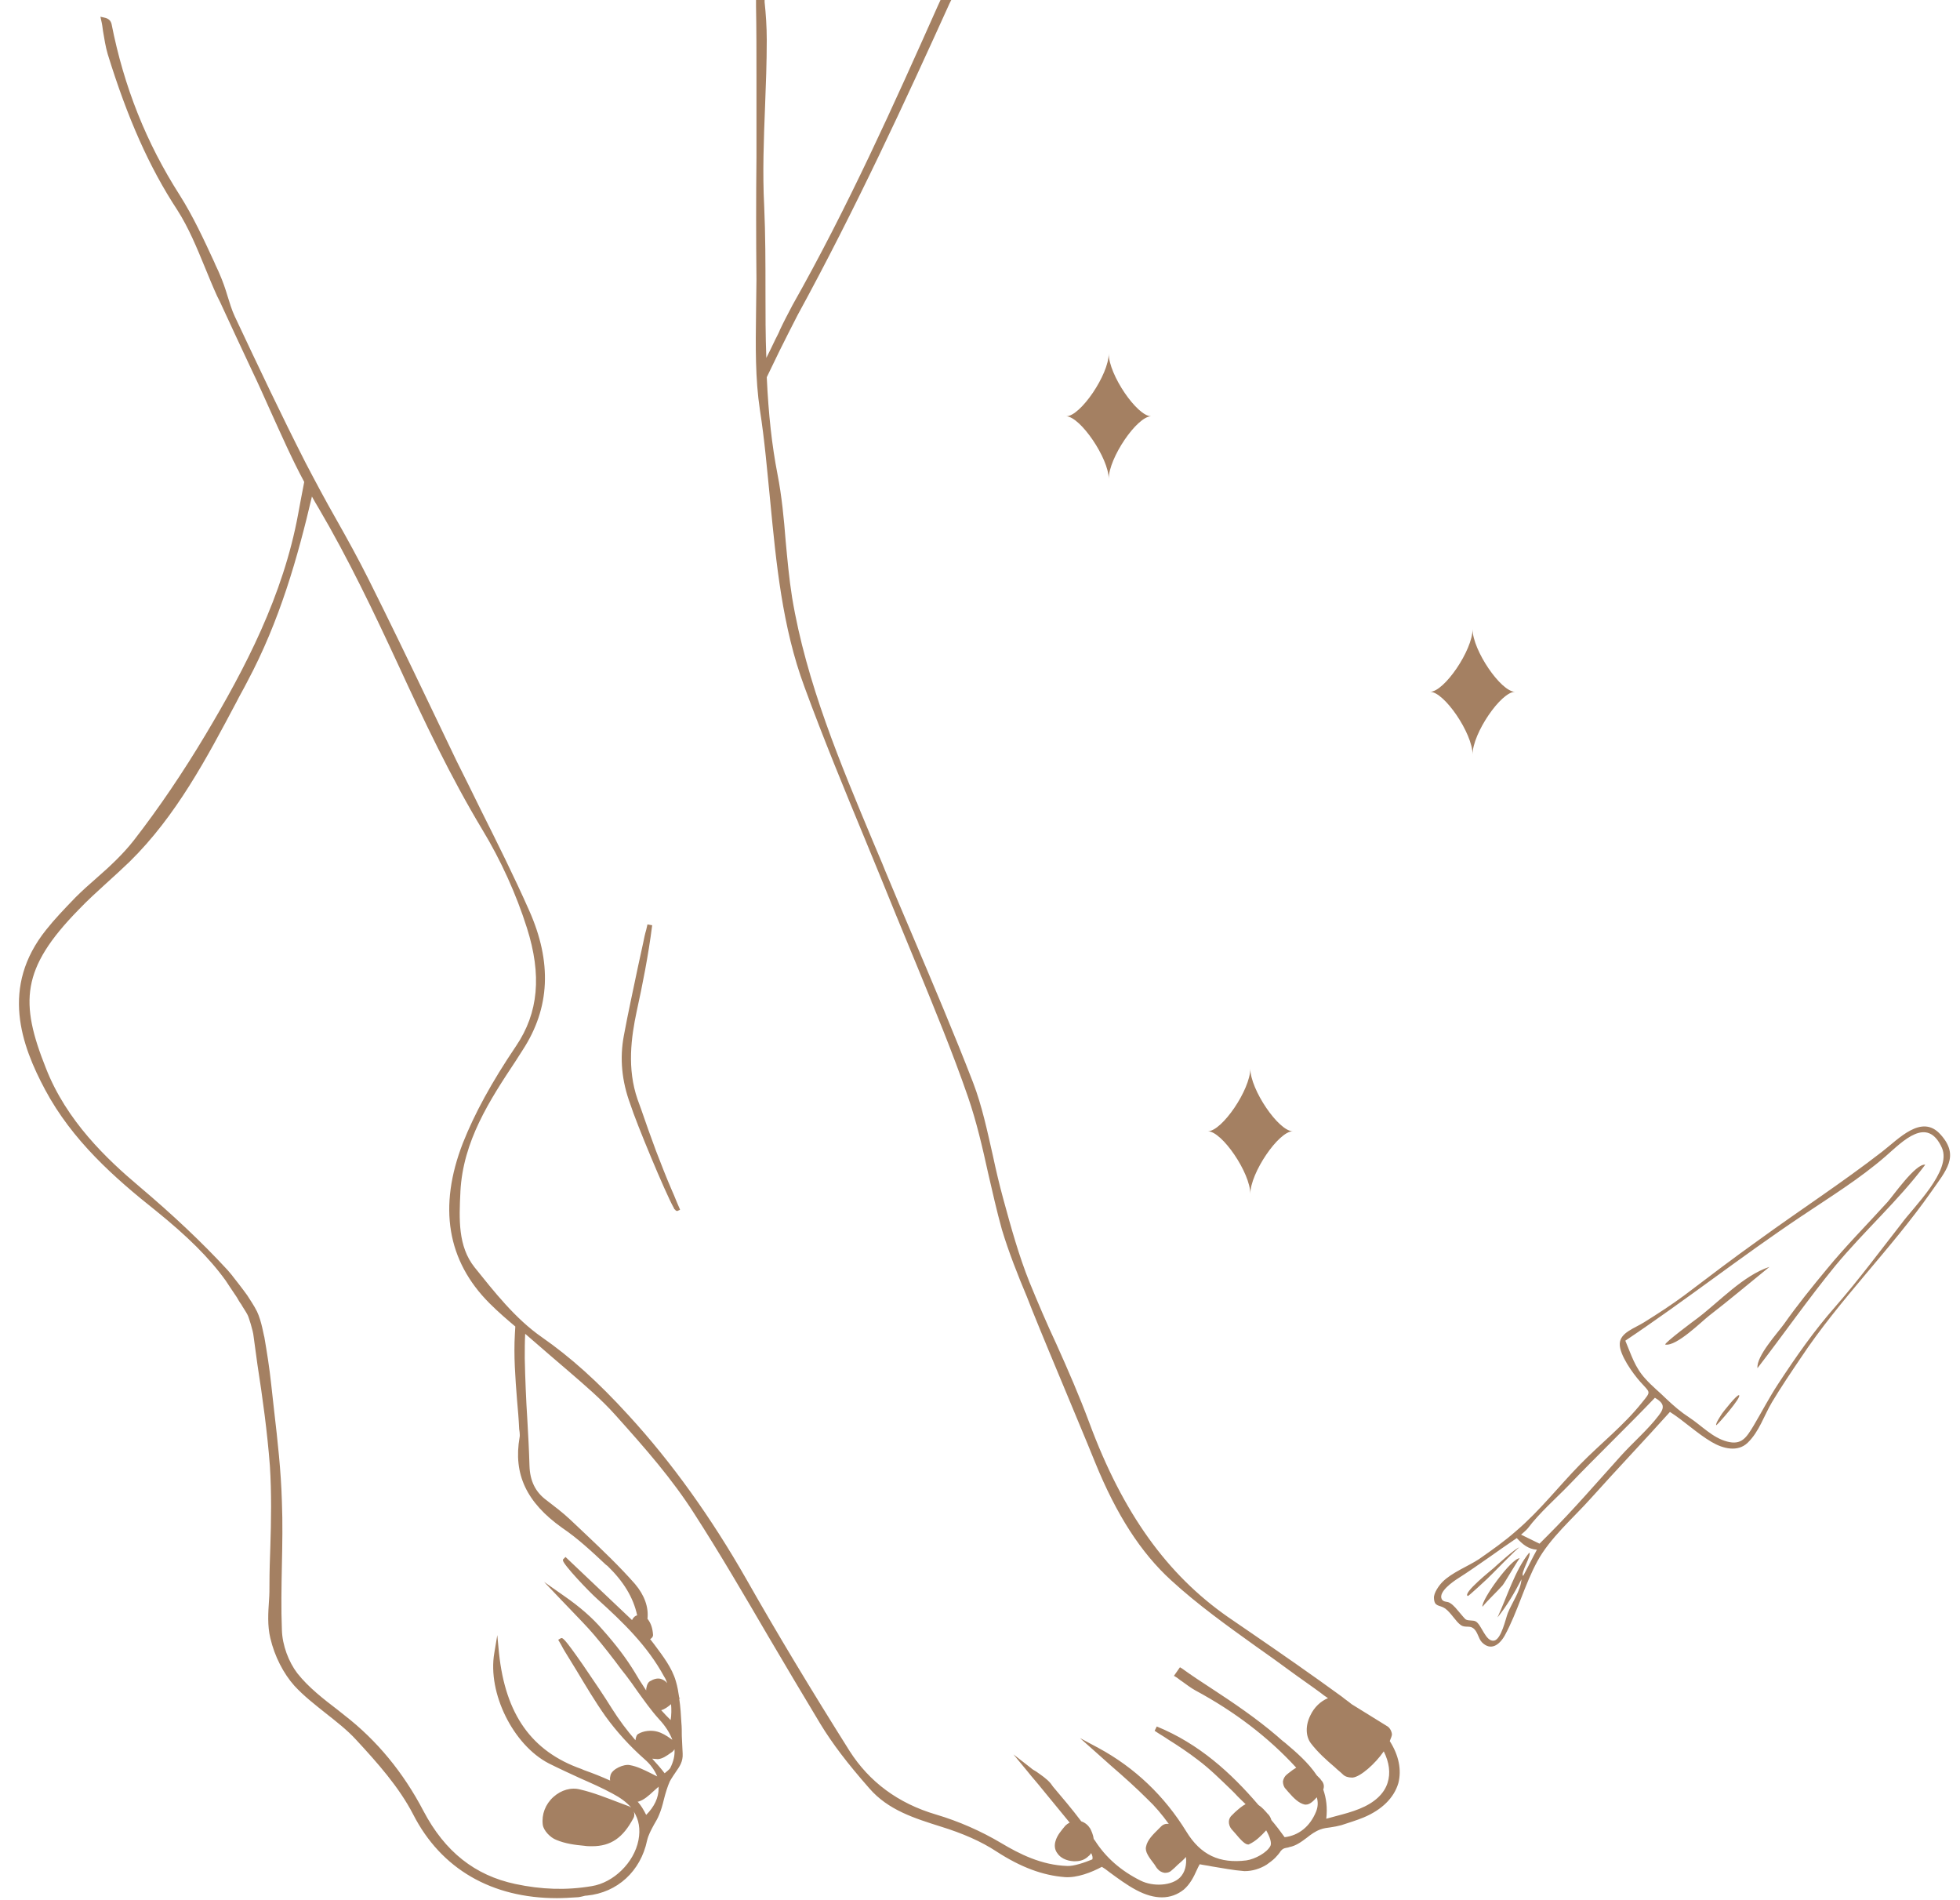 <?xml version="1.0" encoding="UTF-8" standalone="no"?><svg xmlns="http://www.w3.org/2000/svg" xmlns:xlink="http://www.w3.org/1999/xlink" fill="#a48062" height="442.7" preserveAspectRatio="xMidYMid meet" version="1" viewBox="-4.5 0.2 456.8 442.7" width="456.8" zoomAndPan="magnify"><g id="change1_1"><path d="M328.8,161.4c3.3,0,9.9-9.7,9.9-14.6c0,4.9,6.6,14.6,9.9,14.6c-3.3,0-9.9,9.7-9.9,14.6C338.7,171.1,332.1,161.4,328.8,161.4 z M286.9,278.4c0-4.9,6.6-14.6,9.9-14.6c-3.3,0-9.9-9.7-9.9-14.6c0,4.9-6.6,14.6-9.9,14.6C280.3,263.8,286.9,273.5,286.9,278.4z M253.9,111.8c0-4.9,6.6-14.6,9.9-14.6c-3.3,0-9.9-9.7-9.9-14.6c0,4.9-6.6,14.6-9.9,14.6C247.3,97.3,253.9,107,253.9,111.8z M319.4,405.9c2.1,3.3,2.8,6.7,2,9.8c-1,3.4-3.8,6.2-8.1,8c-1.7,0.7-3.4,1.2-5.2,1.8c-0.8,0.2-1.7,0.4-2.5,0.5 c-0.8,0.1-1.6,0.2-2.4,0.5c-1.1,0.4-2.1,1.1-3.1,1.9c-1.2,0.9-2.5,1.9-4.1,2.2l-0.3,0.1c-0.6,0.1-1.1,0.2-1.4,0.5 c-0.1,0.1-0.2,0.2-0.3,0.3c-0.3,0.5-0.9,1.2-1.3,1.6c-0.6,0.6-1.3,1.1-2,1.6c-1.6,1-3.4,1.5-5.1,1.5l-0.1,0 c-2.6-0.2-5.1-0.7-7.6-1.1c-0.9-0.2-1.9-0.3-2.8-0.5c-0.2,0.4-0.5,0.9-0.7,1.4c-0.7,1.6-1.6,3.3-3,4.5c-3,2.4-6.8,2.4-11.1,0.1 c-2.1-1.1-4.4-2.8-6.3-4.2c-0.6-0.5-1.2-0.9-1.7-1.2c-2.4,1.3-5.8,2.6-8.6,2.4c-5.2-0.4-10.3-2.3-16-6c-3.5-2.3-7.8-4.2-13-5.8 c-6-1.9-12.2-3.8-16.6-8.9c-5.1-5.8-8.6-10.4-11.4-15c-4.1-6.8-8.2-13.7-12.2-20.5c-5.5-9.4-11.2-19.2-17.2-28.5 c-5.1-8-11.3-15.1-18.4-23c-3.3-3.7-7.2-7-10.9-10.2c-1.4-1.2-2.8-2.4-4.2-3.6c-1.7-1.5-3.5-3-5.2-4.5l-0.7-0.6 c-0.1,1.8-0.1,3.7-0.1,5.7c0.1,4.8,0.3,9.6,0.6,14.3c0.2,3.5,0.4,7.1,0.5,10.7c0.1,3.6,1.4,6.2,4,8.1c1.8,1.4,3.7,2.8,5.5,4.5 c1.2,1.1,2.4,2.3,3.6,3.4c3.9,3.7,7.9,7.5,11.5,11.6c2.2,2.6,3.2,5.4,2.9,8.1c0.8,1,1.2,2.2,1.3,3.8c0,0.4-0.3,0.7-0.6,0.9 c0,0,0,0-0.1,0c0.3,0.4,0.7,0.9,1,1.3c2,2.7,4.1,5.4,5,8.5c0.4,1.3,0.6,2.6,0.8,3.9l0.2,0.1l-0.2,0.1c0.3,1.9,0.4,3.9,0.5,5.6 c0.1,1,0.1,2.1,0.1,3.1c0.1,1.4,0.1,2.8,0.2,4.1c0.1,1.9-0.7,3-1.6,4.3c-0.4,0.6-0.9,1.3-1.4,2.2c-0.5,1.1-1,2.7-1.4,4.3 c-0.3,1.3-0.7,2.6-1.1,3.5c-0.3,0.8-0.8,1.6-1.2,2.3c-0.7,1.3-1.3,2.4-1.6,3.7c-1.5,7.1-6.9,12.1-14,12.8c-0.4,0-0.7,0.1-1.1,0.2 c-0.4,0.1-0.9,0.2-1.3,0.2c-1.6,0.1-3.1,0.2-4.6,0.2c-15.2,0-27-6.8-33.5-19.5c-3.3-6.4-8.4-12.1-13.3-17.4 c-2.1-2.3-4.7-4.3-7.1-6.2c-2.5-2-5.1-4-7.3-6.4c-2.5-2.8-4.6-6.8-5.6-11.1c-0.7-2.9-0.5-5.9-0.3-8.9c0.1-1.2,0.1-2.5,0.1-3.7 c0-2.9,0.1-5.8,0.2-8.6c0.2-6.2,0.3-12.6-0.1-18.9c-0.6-7.9-1.7-15.9-2.9-23.6c-0.3-2.2-0.6-4.4-0.9-6.6c-0.1-1.3-1.2-4.7-1.4-5 c-0.4-0.8-1-1.6-1.5-2.5c-0.4-0.5-0.7-1.1-1-1.6c-0.9-1.3-2.6-3.9-2.6-3.9c-3.9-5.4-9-10.4-16.3-16.3c-9.7-7.7-19.5-16.4-25.8-28.2 c-5.5-10.3-10.5-23.9,0.3-37.3c1.9-2.4,4.1-4.7,6.8-7.5c1.6-1.6,3.3-3.1,4.9-4.5c3.1-2.7,6.2-5.6,8.7-8.8 c5.9-7.6,11.5-15.9,16.7-24.6c9.2-15.4,18.1-32.4,21.6-51.5c0.4-2.1,0.8-4.4,1.4-7.4c-2.9-5.4-5.4-11.1-7.9-16.6 c-1.4-3.1-2.8-6.3-4.3-9.4c-2.5-5.3-5-10.7-7.4-15.9l-0.7-1.4c-1-2.2-1.9-4.4-2.8-6.6c-1.9-4.6-3.8-9.3-6.5-13.5 c-6.5-9.9-11.6-21.4-16.2-36.3c-0.5-1.7-0.8-3.6-1.1-5.4c-0.1-0.8-0.2-1.6-0.4-2.4l-0.2-0.9l0.9,0.2c1,0.2,1.5,0.7,1.7,1.5 c2.9,14.7,8.1,27.7,15.9,39.9c3.1,4.9,5.6,10.3,8,15.5c0.4,1,0.9,1.9,1.3,2.9c0.7,1.6,1.3,3.3,1.8,5c0.5,1.6,1,3.3,1.7,4.8 c5.7,12.1,10.9,23.1,16.5,34.1c2.3,4.4,4.7,8.9,7.1,13.1c2.6,4.6,5.2,9.3,7.6,14.1c4.6,9.2,9.2,18.7,13.6,27.9 c2.3,4.8,4.6,9.6,6.9,14.4c1.9,3.8,3.8,7.6,5.7,11.5c3.8,7.6,7.7,15.4,11.2,23.3c5.4,12.1,4.9,22.8-1.5,32.6 c-0.5,0.8-1.1,1.7-1.6,2.5c-6.1,9.2-12.3,18.7-12.9,30.5l0,0.1c-0.3,6.2-0.6,12.6,3.3,17.5c4.5,5.6,9.5,12,15.7,16.3 c6.6,4.6,13,10.3,20.2,18.2c10.1,11,19.3,23.9,27.4,38.1c7.2,12.7,15.1,25.8,24.1,40.1c4.6,7.2,11.3,12.2,20.1,14.8 c5.4,1.6,10.6,3.9,15.3,6.7c4.2,2.5,9.3,5.1,15.3,5.3c1.5,0.1,4.1-0.8,5.8-1.5c0,0,0.1,0,0.1-0.1c0.1-0.3,0-0.8-0.2-1.2 c0-0.1-0.1-0.1-0.1-0.2c-0.2,0.3-0.3,0.5-0.6,0.7c-0.8,0.8-1.8,1.2-3.1,1.2c-0.1,0-0.2,0-0.4,0c-1.7-0.1-3.1-0.8-3.8-1.9 c-0.6-0.8-0.7-1.8-0.4-2.8c0.4-1.4,1.4-2.5,2.3-3.6c0.3-0.3,0.6-0.5,1-0.7c-2.1-2.6-4.3-5.2-6.4-7.8c-1.1-1.4-2.3-2.7-3.4-4.1 l-3.3-4l4.1,3.2c0.3,0.3,0.7,0.5,1.2,0.8c1.1,0.8,2.4,1.6,3.4,2.8l0.5,0.7c2.2,2.6,4.5,5.3,6.6,8.1c0.9,0.3,1.6,0.9,2.1,1.7 c0.3,0.6,0.7,1.5,0.8,2.4c0.1,0.1,0.2,0.3,0.3,0.4c2.5,3.9,6,7,10.6,9.3c3,1.5,7.3,1.2,9.2-0.7c1.2-1.2,1.6-3,1.4-4.8 c-0.5,0.6-1.2,1.2-2,1.9c-0.4,0.4-0.8,0.8-1.3,1.2c-0.4,0.4-0.9,0.6-1.5,0.6c-0.1,0-0.1,0-0.2,0c-0.6-0.1-1.2-0.4-1.6-0.9 c-0.3-0.3-0.5-0.7-0.7-1c-1.3-1.7-2.3-3-2-4.2c0.3-1.6,1.7-2.9,3-4.2l0.5-0.5c0.5-0.5,1.1-0.7,1.8-0.6c-1.6-2.2-3.2-4.1-4.9-5.7 c-2.7-2.7-5.6-5.3-8.5-7.8c-1.2-1.1-2.5-2.2-3.7-3.3l-3.6-3.2l4.3,2.3c8.5,4.6,15.4,11.2,20.5,19.5c3.3,5.4,7.7,7.5,14,6.7 c2-0.3,4.8-1.8,5.6-3.4c0.3-0.7-0.1-2-1-3.6c-1.2,1.3-2.4,2.5-3.9,3.2c-0.1,0.1-0.2,0.1-0.3,0.1c-0.7,0-1.6-0.9-3.1-2.7l-0.8-0.9 c-0.4-0.5-0.6-1.1-0.6-1.7c0-0.6,0.3-1.2,0.8-1.6l0.6-0.6c0.9-0.8,1.7-1.5,2.5-1.9c-0.8-0.8-1.7-1.6-2.5-2.5l-0.7-0.7 c-2.6-2.5-5.1-5-7.9-7.1c-2.2-1.7-4.6-3.3-7-4.8c-1-0.7-2.1-1.3-3.1-2l0.5-1c9.8,4,17.3,10.8,23.7,18.3c0.8,0.5,1.5,1.3,2.1,2 l0.3,0.3c0.3,0.4,0.5,0.8,0.6,1.2c1.1,1.3,2.1,2.6,3.1,4c3.3-0.4,5.9-2.5,7.3-5.9c0.5-1.2,0.5-2.3,0.2-3.4c-0.9,1-1.7,1.7-2.5,1.7 c-0.1,0-0.2,0-0.3,0c-1.4-0.3-2.6-1.5-3.9-3l-0.6-0.7c-0.4-0.4-0.6-1.1-0.6-1.7c0.1-0.6,0.4-1.2,0.9-1.6l0.5-0.4 c0.6-0.5,1.2-0.9,1.7-1.2c-6.5-7.1-14.4-13.1-23.5-18c-1.1-0.6-2.1-1.4-3.1-2.1c-0.5-0.3-0.9-0.7-1.4-1l-0.5-0.3l1.4-2l0.5,0.3 c2.2,1.6,4.5,3.1,6.8,4.6c5.2,3.4,10.5,7,15.3,11.1c0.6,0.5,1.2,1.1,1.9,1.6c2.6,2.2,5.4,4.6,7.4,7.6c0.3,0.3,0.5,0.5,0.8,0.8 l0.2,0.3c0.6,0.6,0.8,1.4,0.5,2.2c0.7,2,1,4.2,0.7,6.8c0.8-0.2,1.5-0.4,2.2-0.6c1.9-0.5,3.8-1,5.5-1.7c3.5-1.4,5.8-3.5,6.6-6.1 c0.7-2.2,0.4-4.7-0.9-7.3c-2,2.9-5.4,5.9-7.2,6.1c-0.1,0-0.2,0-0.3,0c-0.7,0-1.5-0.2-2-0.7c-0.6-0.6-1.3-1.1-1.9-1.7 c-2-1.7-4-3.5-5.6-5.6c-1.2-1.6-1.3-4.1-0.1-6.5c0.9-1.9,2.4-3.3,4.1-4c-0.6-0.4-1.2-0.8-1.8-1.3c-2.3-1.7-4.8-3.4-7.1-5.1 c-2.6-1.9-5.2-3.8-7.8-5.6c-6.7-4.8-13.7-9.8-19.9-15.5c-7-6.4-12.7-15.2-17.7-27.5c-2.3-5.7-4.7-11.3-7-16.9 c-2.5-6-5.1-12.2-7.6-18.4c-0.4-1.1-0.9-2.2-1.3-3.3c-2.1-5-4.2-10.3-5.8-15.6c-1.2-4.3-2.2-8.8-3.2-13.1c-1.3-5.9-2.7-12-4.7-17.8 c-3.6-10.4-7.9-20.8-12-30.8c-1.6-3.8-3.1-7.6-4.7-11.4c-2.4-5.9-4.8-11.8-7.2-17.6c-4.8-11.6-9.8-23.7-14.2-35.7 c-5.2-14-6.6-28.9-8-43.4c-0.7-7-1.3-14.2-2.4-21.2c-1.1-7.3-1-14.9-0.9-22.3c0-2.7,0.1-5.4,0.1-8.1c-0.1-9.4-0.1-19.1,0-28.3 c0-4.2,0-8.5,0-12.7c0-2.2,0-4.4,0-6.6c0-5.3,0-10.7-0.1-16l0-1.5h2l0,0.5c0.3,2.8,0.5,5.8,0.5,8.8c0,5.2-0.2,10.5-0.4,15.6 c-0.3,7.6-0.6,15.4-0.2,23.1c0.3,6.7,0.3,13.4,0.3,20c0,5.1,0,10.3,0.2,15.4c0.7-1.4,1.4-2.8,2.1-4.3c0.4-0.8,0.8-1.5,1.1-2.3 c0.9-1.9,1.9-3.8,2.9-5.7c12.9-22.8,23.6-46.7,33.9-69.8l0.6-1.3h2.5l-0.4,0.8c-10.1,22.3-22,48.1-35.4,72.6 c-1.4,2.7-2.8,5.5-4.2,8.3c-1,2.1-2,4.1-3,6.2c0.4,8.7,1.2,15.9,2.5,22.6c1,5.1,1.5,10.4,1.9,15.5c0.4,4.3,0.8,8.8,1.5,13.2 c3.3,19.9,11.3,38.8,18.9,57c0.9,2.2,1.9,4.4,2.8,6.7c2.1,5.1,4.3,10.2,6.5,15.4c4.7,11.1,9.6,22.6,14,34c2.1,5.5,3.3,11.3,4.6,17 c0.7,3.3,1.5,6.7,2.4,10c1.9,7,3.7,13.4,6.1,19.4c2,4.9,4.1,9.8,6.3,14.5c2.7,6,5.4,12.2,7.7,18.4c7.8,21,18.1,35.3,32.3,45.2 c1.8,1.2,3.6,2.5,5.4,3.7c7,4.8,14.2,9.8,21.2,14.9c0.7,0.6,1.5,1.1,2.2,1.7c3.1,1.9,5.8,3.6,8.4,5.2c0.6,0.4,1,1.3,1,1.9 C319.9,404.6,319.7,405.2,319.4,405.9z M149,416.9c0-0.1,0-0.3,0-0.4c-0.1,0.1-0.1,0.2-0.2,0.2h0c-0.3,0.3-0.6,0.5-0.9,0.8 c-1.3,1.2-2.3,2.1-3.6,2.5c-0.1,0-0.1,0-0.2,0c0.8,0.9,1.4,1.9,2,3.1C148,421.2,149,419.1,149,416.9z M152.7,407.8 c-0.1,0.2-0.3,0.4-0.5,0.6l-0.3,0.2c-1.1,0.8-2,1.4-3,1.5c-0.1,0-0.1,0-0.2,0c-0.4,0-0.8-0.1-1.2-0.1c1,1.1,2,2.2,2.9,3.4 c0.4-0.3,1.2-1,1.3-1.2C152.5,410.6,152.8,409.2,152.7,407.8z M151.9,397.3C151.9,397.3,151.9,397.3,151.9,397.3 c-0.7,0.6-1.5,1.2-2.3,1.4c0.7,0.8,1.5,1.6,2.2,2.3C152,399.8,152,398.5,151.9,397.3z M116.6,335.1c0.1-0.4,0-0.8,0-1.2 c0-0.2-0.1-0.5-0.1-0.7c-0.1-2.3-0.3-4.6-0.5-6.8c-0.4-5.1-0.8-10.3-0.5-15.4c0-0.6,0.1-1.1,0.1-1.7c-1.9-1.6-4-3.4-6-5.4 c-9.9-9.9-12-22.5-6.2-37.4c2.7-6.8,6.6-14,12.4-22.6c5.2-7.7,6-16.5,2.5-27.5c-2.5-7.9-6.1-15.8-10.4-22.9 c-7.4-12.3-13.6-25.4-19.5-38.2c-5.7-12.3-11.7-24.9-18.7-36.8c-0.5-0.8-1-1.7-1.5-2.6c-3.3,14.1-7.5,29-15.1,43.2 c-0.8,1.6-1.7,3.1-2.5,4.7c-6.9,13-14,26.5-24.9,37.2c-1.8,1.7-3.6,3.4-5.4,5c-2.2,2-4.4,4-6.5,6.2c-13.4,13.7-13.7,21.6-7.6,36.9 c4.8,12.3,14.2,21.2,21.8,27.6c7.8,6.6,14.5,12.9,20.5,19.4c0.4,0.5,0.9,1,1.4,1.7c0.1,0.1,2.2,2.8,3.2,4.2c0.7,1.1,1.6,2.4,2.3,3.8 c1.1,2.3,1.6,5.8,1.7,5.9c0.6,3.5,1.2,7.2,1.6,11c0.2,2.1,0.5,4.2,0.7,6.3c0.8,6.9,1.6,14,1.8,21.1c0.2,4.9,0.1,10,0,14.8 c-0.1,5-0.2,10.1,0,15.1c0.1,3.6,1.6,7.5,3.6,10.1c2.6,3.3,6.1,6,9.5,8.6l1.5,1.2c7.5,5.8,13.7,13.3,18.4,22.3c5,9.5,12,15,21.4,17 c6.1,1.3,11.9,1.5,17.8,0.5c5.1-0.8,9.9-5.5,10.9-10.7c0.5-2.6,0.1-4.8-1.1-6.7c0,0,0,0,0,0c0.2,0.5,0.2,1.1-0.1,1.6 c-2.4,4.5-5.2,6.5-9.6,6.5c-0.6,0-1.2,0-1.8-0.1c-2.2-0.2-4.5-0.5-6.6-1.4c-1.3-0.5-2.9-2.1-3.1-3.5c-0.3-2.4,0.6-4.8,2.5-6.5 c1.8-1.6,4.1-2.3,6.3-1.7c3,0.7,6,1.9,8.9,3c0.8,0.3,1.6,0.6,2.4,0.9c0.2,0.1,0.3,0.2,0.5,0.3c-1-1.2-2.5-2.3-4.4-3.3 c-2.4-1.3-4.9-2.4-7.4-3.5c-2.4-1.1-5-2.3-7.4-3.5c-8.3-4.3-14.3-16.4-12.7-25.7l0.7-4.2l0.4,4.2c1.5,14.3,7.6,22.9,19.2,27l0.7,0.3 c2,0.7,4,1.5,6,2.4c-0.1-0.5,0-0.9,0.1-1.3c0.4-1.4,3.1-2.6,4.5-2.3c1.7,0.3,3.3,1.1,5.1,2l1.2,0.6c0,0,0.1,0,0.1,0.1 c-0.6-1.5-1.6-2.9-3-4.1c-3.4-3-6.5-6.4-9.1-10c-2.4-3.4-4.6-7.1-6.7-10.6c-0.9-1.5-1.8-2.9-2.7-4.4c-0.3-0.5-0.6-1-0.9-1.6 l-0.7-1.2l0.5-0.3c0.5-0.3,0.7-0.4,5.3,6.2c2.4,3.5,5.1,7.5,6.7,10.1c1.7,2.7,3.5,5.1,5.5,7.4c0.1-0.8,0.3-1.3,0.7-1.5 c1.2-0.7,3-0.9,4.4-0.5c1.1,0.3,2.1,0.9,3.2,1.7l0.3,0.2c0,0,0,0,0,0c-0.6-1.6-1.6-3.2-3.1-4.8c-1.9-2.1-3.5-4.4-5.1-6.6 c-0.8-1.2-1.7-2.4-2.6-3.6l-1.1-1.4c-2-2.7-4.1-5.4-6.3-8c-1.7-2-3.6-3.9-5.4-5.8c-0.8-0.8-1.6-1.7-2.4-2.5l-3.9-4.1l4.7,3.3 c3.6,2.5,6.5,5,8.9,7.8c3.3,3.7,5.6,6.8,7.5,9.9c0.5,0.9,1.5,2.5,2.7,4.3c0-0.3,0-0.5,0.1-0.8c0.1-0.6,0.4-1.1,0.7-1.3 c1-0.6,1.8-0.8,2.6-0.6c0.6,0.2,1.1,0.5,1.5,1c-0.2-0.5-0.4-1.1-0.7-1.5c-3.9-7.2-9.6-12.7-15.7-18.2c-1.9-1.7-7.8-7.9-7.9-8.9 l0-0.2l0.6-0.6l15.5,14.7c0.2-0.4,0.5-0.8,0.9-1c0.1,0,0.2-0.1,0.3-0.1c-0.9-4.2-3.2-7.9-6.9-11.5l-0.4-0.3c-3.2-3-6.5-6.1-10.2-8.6 C118.2,350.3,115.1,343.7,116.6,335.1z M152.5,281.6c0.1,0.1,0.1,0.3,0.2,0.4l0.1,0c0.1,0.2,0.2,0.3,0.3,0.3l0.2,0.1l0.7-0.3 l-0.2-0.5c-0.6-1.3-1.1-2.7-1.7-4c-1.3-3-2.5-6.1-3.7-9.2c-1.2-3.2-2.4-6.6-3.5-9.8l-0.8-2.2c-2.5-7.2-1.5-14.5-0.2-20.6 c1.3-5.9,2.7-12.9,3.6-20l-1.1-0.2c-0.1,0.5-0.2,0.9-0.3,1.3c-0.3,1-0.5,2-0.7,3c-0.4,1.8-0.8,3.7-1.2,5.5 c-1.1,5.3-2.3,10.7-3.3,16.1c-1,5.3-0.5,10.6,1.5,16C143.8,261.9,150.5,278,152.5,281.6z M445.6,277.9c-9.4,13.4-21.3,25-30.4,38.7 c-2.3,3.4-4.6,6.8-6.7,10.3c-1.9,3.2-3,6.9-5.7,9.5c-2.3,2.2-5.7,1.4-8.4-0.2c-3.4-2-6.4-4.9-9.7-7c-6.1,6.8-12.3,13.3-18.4,20.1 c-4.2,4.7-9.5,9.2-12.5,14.7c-3,5.5-4.6,11.8-7.6,17.3c-1.3,2.3-3.3,3.6-5.3,1.6c-0.9-0.9-1-2.7-2.2-3.4c-0.8-0.5-1.8,0-2.7-0.6 c-1.2-0.8-2.3-2.9-3.7-3.9c-1.3-0.9-2.5-0.3-2.6-2.4c-0.1-1.2,1.2-3,2-3.8c2.2-2.2,5.9-3.6,8.5-5.3c3-2.1,6-4.2,8.7-6.6 c5.5-4.7,9.9-10.4,14.9-15.5c4.7-4.8,10.2-9.1,14.4-14.4c2.2-2.7,1.9-2.2-0.4-4.8c-1.7-1.9-4.9-6.3-4.8-8.9c0.1-2.6,3.5-3.6,5.7-5 c3.2-2,6.3-4,9.4-6.3c5.8-4.4,11.6-8.8,17.5-13c9.5-6.9,19.2-13.2,28.5-20.4c3.9-3,9.3-9,13.7-4C452.3,269.6,449,273,445.6,277.9z M353.7,361.3c-2-0.1-3.4-1.3-4.7-2.7c-4.6,3.1-9,6.4-13.7,9.4c-1.1,0.7-4.6,3.1-3.8,4.8c0.4,0.8,1.3,0.5,1.9,0.9 c1,0.6,1.6,1.5,2.4,2.4c0.3,0.3,1.1,1.4,1.4,1.5c0.6,0.3,1.6,0.1,2.2,0.4c1.4,0.7,2.3,4.8,4.3,4.5c1.7-0.3,2.7-5.1,3.2-6.4 c1-2.5,3-5.2,3.2-7.9c-1.6,3.1-3.4,6.2-5.6,8.9c2.2-4.7,4.1-11.1,7.4-15.1c0.7,0.4-2.2,5-1.4,5.4 C351.6,365.4,352.6,363.3,353.7,361.3z M381.2,325.9c-6.6,6.9-13.5,13.5-20.1,20.4c-2.8,2.9-6.9,6.5-9.5,10 c-0.3,0.4-1.6,1.5-1.6,1.5l4.3,2.1c0,0,1.4-1.4,2-2c5.9-5.9,11.4-12.3,17-18.5c2.8-3.1,6.3-6.1,8.8-9.4 C383.5,328.2,383.4,327.2,381.2,325.9z M448.1,267.7c-3.4-7.6-9.1-1.6-13.1,1.9c-6.1,5.3-13.1,9.6-19.8,14.1 c-13.9,9.3-27,19.6-40.9,28.9c1.4,3.3,2.2,6.2,4.7,8.9c1.5,1.7,3.3,3.1,4.9,4.7c1.7,1.6,3.3,3,5.3,4.3c2.9,1.9,5.4,4.7,8.8,5.6 c3.4,0.9,4.5-0.9,6.2-3.7c1.9-3.2,3.6-6.5,5.7-9.7c4.2-6.4,8.3-12.3,13.4-18.1c5.4-6.2,10.3-12.8,15.3-19.2 C441.5,281.4,450.4,273,448.1,267.7z M435.4,280.3c-4.7,5.2-9.7,10.2-14.2,15.7c-3.4,4.1-6.8,8.3-9.9,12.7 c-1.5,2.1-6.5,7.5-6.2,10.3c6.1-7.9,11.8-16.1,18.1-23.8c6.7-8.1,14.7-15.2,21-23.6C442,271.2,436.6,279,435.4,280.3z M391.2,307.3 c-0.7,0.5-7.8,5.8-7.6,6.2c2.6,0.5,8.4-5.3,10.2-6.7c4.8-3.7,9.4-7.6,14.1-11.4C401.8,297.4,396.2,303.5,391.2,307.3z M396.9,329.5 c-0.2,0.3-1.7,2.5-1.4,2.8c0.4-0.2,6-6.6,5.3-7C400.3,325.1,397.2,329.1,396.9,329.5z M337.6,372.1c0.1,0.1,4.4-3.9,4.5-4 c0.7-0.6,7.3-7.5,7.5-7.3c-0.5-0.2-5.7,4.5-6,4.8C343.4,365.8,336.2,371.5,337.6,372.1z M341,374.6c1.5-1.8,3.2-3.3,4.7-5 c0.5-0.6,3.8-6.3,4-6.3C347.8,363.2,340.7,373,341,374.6z" fill="inherit"/></g></svg>